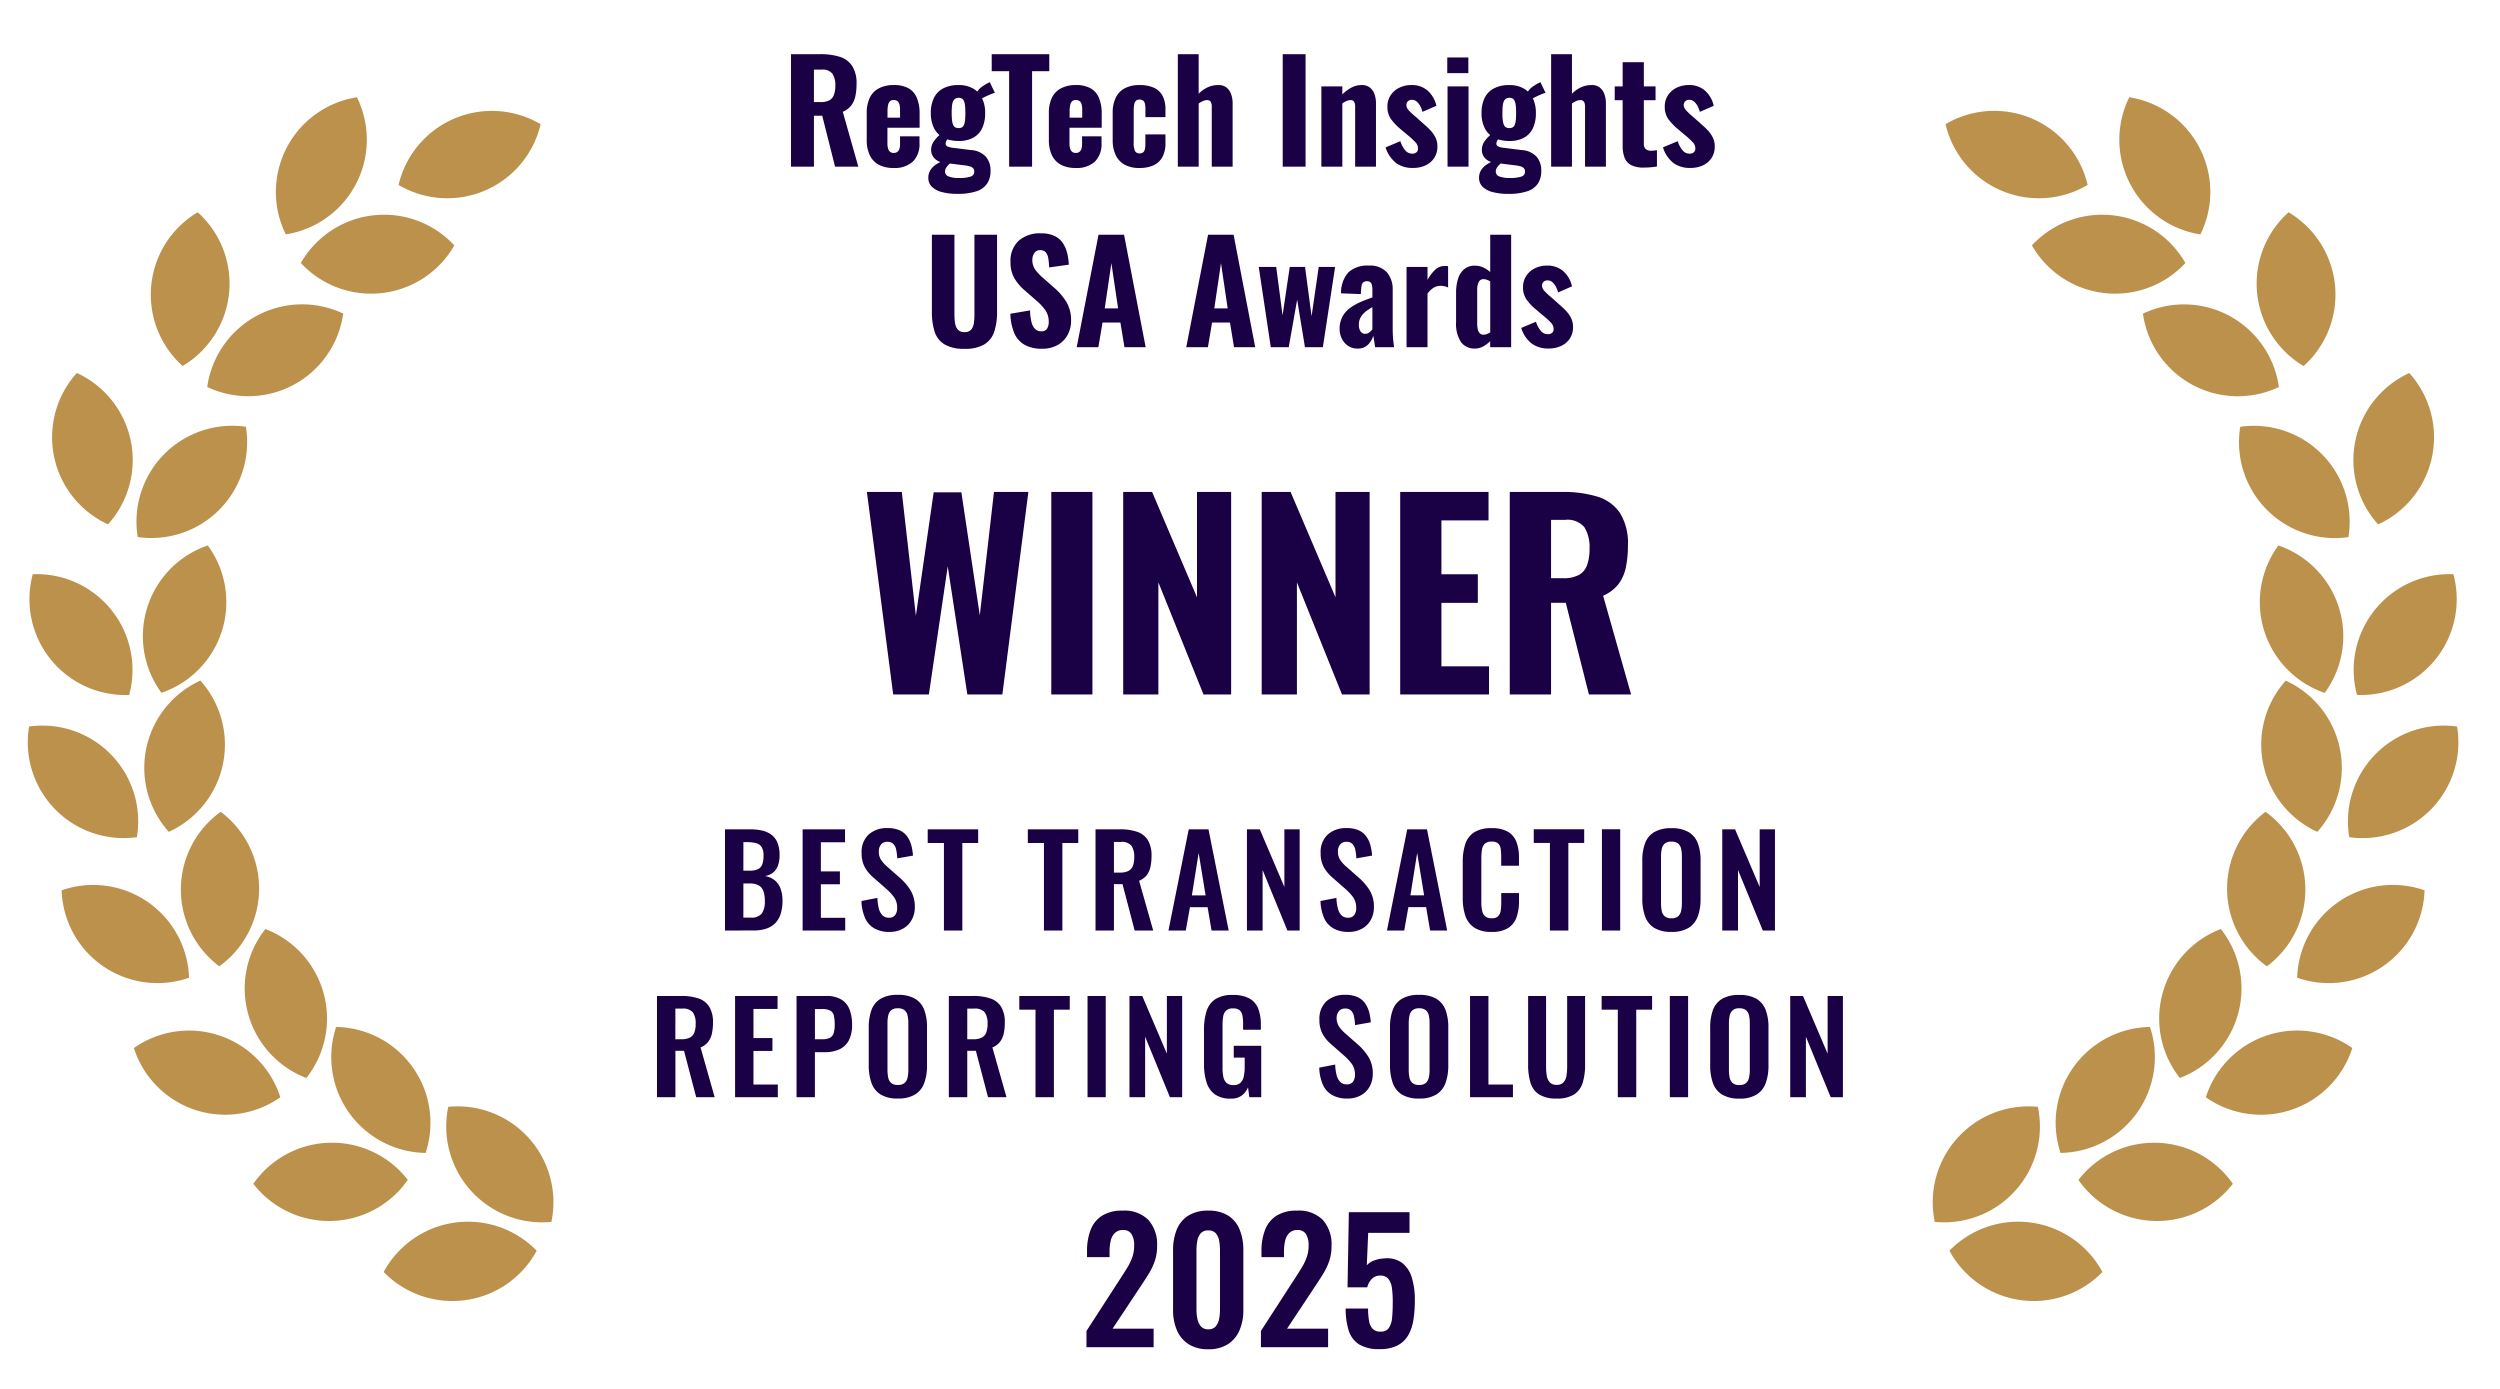 <svg xmlns="http://www.w3.org/2000/svg" viewBox="0 0 180 100">
  <path fill="#bb914b" d="M32.276 79.691a6.9 6.9 0 0 1 7.423 8.285 6.9 6.9 0 0 1-7.423-8.285m-4.652 11.892a6.9 6.9 0 0 1 11.018-1.531 6.9 6.9 0 0 1-11.018 1.531m-3.423-17.64a6.9 6.9 0 0 1 6.442 9.068 6.9 6.9 0 0 1-6.442-9.069m-5.962 11.293a6.9 6.9 0 0 1 11.121-.283 6.9 6.9 0 0 1-11.121.283m.867-18.346a6.9 6.9 0 0 1 2.951 10.726 6.9 6.9 0 0 1-2.95-10.726M9.64 75.458a6.9 6.9 0 0 1 10.544 3.545A6.9 6.9 0 0 1 9.64 75.458m6.249-17.009a6.9 6.9 0 0 1-.1 11.124 6.9 6.9 0 0 1 .1-11.124M4.438 64.103a6.9 6.9 0 0 1 9.172 6.294 6.9 6.9 0 0 1-9.172-6.294m9.989-15.1a6.9 6.9 0 0 1-2.272 10.89 6.9 6.9 0 0 1 2.272-10.89m.533-9.732a6.9 6.9 0 0 1-3.337 10.612 6.9 6.9 0 0 1 3.337-10.612m2.744-8.547a6.9 6.9 0 0 1-7.787 7.944 6.9 6.9 0 0 1 7.787-7.944M2.094 52.309a6.9 6.9 0 0 1 7.763 7.967 6.9 6.9 0 0 1-7.763-7.966m.266-10.967a6.9 6.9 0 0 1 6.941 8.694 6.9 6.9 0 0 1-6.942-8.694m3.177-14.486a6.9 6.9 0 0 1 2.24 10.896 6.9 6.9 0 0 1-2.243-10.9m19.178-4.275a6.9 6.9 0 0 1-9.789 5.284 6.9 6.9 0 0 1 9.789-5.284m-10.48-7.3a6.9 6.9 0 0 1-1.082 11.073 6.9 6.9 0 0 1 1.084-11.067m18.478 2.385a6.9 6.9 0 0 1-11.05 1.267 6.9 6.9 0 0 1 11.05-1.268m6.213-8.725a6.9 6.9 0 0 1-10.227 4.373 6.9 6.9 0 0 1 10.227-4.373m-13.226-1.94a6.9 6.9 0 0 1-5.122 9.872 6.9 6.9 0 0 1 5.122-9.872m121.029 72.688a6.9 6.9 0 0 0-7.422 8.286 6.9 6.9 0 0 0 7.422-8.286m4.649 11.892a6.9 6.9 0 0 0-11.018-1.531 6.9 6.9 0 0 0 11.018 1.531m3.424-17.64a6.9 6.9 0 0 0-6.443 9.068 6.9 6.9 0 0 0 6.443-9.069m5.966 11.291a6.9 6.9 0 0 0-11.12-.279 6.9 6.9 0 0 0 11.12.28m-.866-18.345a6.9 6.9 0 0 0-2.951 10.726 6.9 6.9 0 0 0 2.951-10.726m9.466 8.569a6.9 6.9 0 0 0-10.546 3.545 6.9 6.9 0 0 0 10.546-3.543m-6.248-17.009a6.9 6.9 0 0 0 .1 11.124 6.9 6.9 0 0 0-.1-11.124m11.45 5.651a6.9 6.9 0 0 0-9.174 6.294 6.9 6.9 0 0 0 9.174-6.293m-9.992-15.1a6.9 6.9 0 0 0 2.271 10.89 6.9 6.9 0 0 0-2.271-10.885m-.532-9.733a6.9 6.9 0 0 0 3.336 10.612 6.9 6.9 0 0 0-3.336-10.612m-2.745-8.547a6.9 6.9 0 0 0 7.786 7.945 6.9 6.9 0 0 0-7.786-7.945M176.91 52.31a6.9 6.9 0 0 0-7.765 7.967 6.9 6.9 0 0 0 7.765-7.967m-.265-10.967a6.9 6.9 0 0 0-6.941 8.694 6.9 6.9 0 0 0 6.941-8.693m-3.177-14.487a6.9 6.9 0 0 0-2.242 10.9 6.9 6.9 0 0 0 2.242-10.9m-19.177-4.276a6.9 6.9 0 0 0 9.788 5.285 6.9 6.9 0 0 0-9.788-5.285m10.485-7.298a6.9 6.9 0 0 0 1.082 11.073 6.9 6.9 0 0 0-1.082-11.072m-18.478 2.385a6.9 6.9 0 0 0 11.05 1.267 6.9 6.9 0 0 0-11.05-1.267m-6.217-8.726a6.9 6.9 0 0 0 10.228 4.373 6.9 6.9 0 0 0-10.233-4.373m13.231-1.94a6.9 6.9 0 0 0 5.121 9.875 6.9 6.9 0 0 0-5.121-9.875" />
  <path fill="#1a0044" d="M85.581 96.783a2.23 2.23 0 0 1-.841-1 3.6 3.6 0 0 1-.279-1.463v-4.3a3.9 3.9 0 0 1 .267-1.494 2.13 2.13 0 0 1 .829-1 2.63 2.63 0 0 1 1.439-.36 2.6 2.6 0 0 1 1.434.36 2.14 2.14 0 0 1 .823 1 3.9 3.9 0 0 1 .268 1.494v4.3a3.6 3.6 0 0 1-.28 1.466 2.2 2.2 0 0 1-.839 1 2.55 2.55 0 0 1-1.406.36 2.57 2.57 0 0 1-1.415-.363Zm.852-7.966a1.17 1.17 0 0 0-.234.558 4 4 0 0 0-.053.665v4.26a3.4 3.4 0 0 0 .062.635 1.2 1.2 0 0 0 .247.551.66.66 0 0 0 .541.224.66.66 0 0 0 .548-.224 1.2 1.2 0 0 0 .237-.551 3.6 3.6 0 0 0 .059-.635v-4.26a4 4 0 0 0-.053-.665 1.2 1.2 0 0 0-.231-.558.67.67 0 0 0-.56-.224.68.68 0 0 0-.563.224Zm11.4 7.965a1.85 1.85 0 0 1-.738-1.019 5.2 5.2 0 0 1-.206-1.549h1.614a5 5 0 0 0 .066.874 1.1 1.1 0 0 0 .263.588.75.75 0 0 0 .584.2.67.67 0 0 0 .595-.278 1.66 1.66 0 0 0 .223-.757q.045-.485.044-1.133a7 7 0 0 0-.062-.982 1.3 1.3 0 0 0-.257-.65.73.73 0 0 0-.6-.233.8.8 0 0 0-.579.23 1.37 1.37 0 0 0-.34.617h-1.417l.094-5.413h4.368v1.489H98.51l-.1 2.335a1.3 1.3 0 0 1 .523-.344 2.4 2.4 0 0 1 .764-.153 1.84 1.84 0 0 1 1.248.319 2.06 2.06 0 0 1 .7 1.048 5.3 5.3 0 0 1 .223 1.631 9 9 0 0 1-.1 1.41 3.2 3.2 0 0 1-.375 1.122 1.9 1.9 0 0 1-.772.738 2.75 2.75 0 0 1-1.287.264 2.7 2.7 0 0 1-1.502-.354ZM90.787 97v-1.172l2.4-3.71q.27-.413.5-.785a4.3 4.3 0 0 0 .383-.77 2.5 2.5 0 0 0 .15-.877 1.5 1.5 0 0 0-.192-.833.67.67 0 0 0-.6-.291.82.82 0 0 0-.6.214 1.14 1.14 0 0 0-.3.567 3.5 3.5 0 0 0-.081.771v.4h-1.622v-.428a4.2 4.2 0 0 1 .256-1.525 2.1 2.1 0 0 1 .818-1.025 2.66 2.66 0 0 1 1.482-.369 2.42 2.42 0 0 1 1.866.671 2.64 2.64 0 0 1 .623 1.868 3.3 3.3 0 0 1-.167 1.094 4.7 4.7 0 0 1-.443.929q-.274.441-.593.917l-2 3.018h2.956V97Zm-12.56 0v-1.172l2.4-3.71q.27-.413.5-.785a4.3 4.3 0 0 0 .383-.77 2.5 2.5 0 0 0 .15-.877 1.5 1.5 0 0 0-.191-.833.67.67 0 0 0-.6-.291.82.82 0 0 0-.6.214 1.14 1.14 0 0 0-.3.567 3.5 3.5 0 0 0-.081.771v.4h-1.622v-.428a4.2 4.2 0 0 1 .256-1.525 2.1 2.1 0 0 1 .818-1.025 2.66 2.66 0 0 1 1.482-.369 2.43 2.43 0 0 1 1.867.671 2.65 2.65 0 0 1 .622 1.868 3.3 3.3 0 0 1-.168 1.092 4.7 4.7 0 0 1-.443.929q-.274.441-.593.917l-2 3.018h2.954V97Zm9.253-18.2a1.67 1.67 0 0 1-.607-.869 4.3 4.3 0 0 1-.185-1.329v-2.444a4.4 4.4 0 0 1 .183-1.352 1.6 1.6 0 0 1 .638-.868 2.23 2.23 0 0 1 1.253-.3 2.4 2.4 0 0 1 1.191.25 1.43 1.43 0 0 1 .635.725 3.1 3.1 0 0 1 .193 1.153v.373h-1.278v-.416a3.3 3.3 0 0 0-.047-.6.66.66 0 0 0-.2-.383.72.72 0 0 0-.482-.134.67.67 0 0 0-.511.172.8.8 0 0 0-.2.451 4 4 0 0 0-.04.613v3.048a3 3 0 0 0 .062.657.78.78 0 0 0 .235.429.72.72 0 0 0 .489.15.7.7 0 0 0 .5-.161.86.86 0 0 0 .241-.452 3 3 0 0 0 .067-.68v-.686h-.787V75.3h1.979V79h-.857l-.094-.715a1.4 1.4 0 0 1-.437.584 1.25 1.25 0 0 1-.8.231 1.93 1.93 0 0 1-1.142-.3Zm36.512.012a1.6 1.6 0 0 1-.658-.826 3.7 3.7 0 0 1-.2-1.272v-2.735a3.6 3.6 0 0 1 .2-1.263 1.57 1.57 0 0 1 .658-.8 2.36 2.36 0 0 1 1.238-.279 2.36 2.36 0 0 1 1.242.281 1.58 1.58 0 0 1 .658.8 3.5 3.5 0 0 1 .2 1.261v2.74a3.6 3.6 0 0 1-.2 1.265 1.6 1.6 0 0 1-.658.825 2.3 2.3 0 0 1-1.242.291 2.3 2.3 0 0 1-1.239-.293Zm.76-6.069a.7.7 0 0 0-.216.382 2.6 2.6 0 0 0-.053.549v3.358a2.7 2.7 0 0 0 .051.551.7.7 0 0 0 .212.393.7.7 0 0 0 .486.146.7.7 0 0 0 .487-.146.7.7 0 0 0 .213-.393 2.6 2.6 0 0 0 .054-.551V73.67a2.5 2.5 0 0 0-.054-.549.7.7 0 0 0-.213-.382.72.72 0 0 0-.487-.141.7.7 0 0 0-.481.14ZM110.817 78.8a1.5 1.5 0 0 1-.62-.842 4.4 4.4 0 0 1-.172-1.313V71.71h1.292v5.082a4 4 0 0 0 .049.646.93.93 0 0 0 .214.487.64.64 0 0 0 .5.184.63.63 0 0 0 .5-.184.94.94 0 0 0 .208-.487 4 4 0 0 0 .047-.646V71.71h1.292v4.936a4.4 4.4 0 0 1-.174 1.313 1.53 1.53 0 0 1-.618.842 2.27 2.27 0 0 1-1.259.294 2.3 2.3 0 0 1-1.259-.295Zm-9.879.006a1.6 1.6 0 0 1-.657-.826 3.7 3.7 0 0 1-.2-1.272v-2.735a3.5 3.5 0 0 1 .2-1.263 1.56 1.56 0 0 1 .658-.8 2.36 2.36 0 0 1 1.237-.279 2.36 2.36 0 0 1 1.242.281 1.6 1.6 0 0 1 .658.8 3.5 3.5 0 0 1 .2 1.261v2.74a3.6 3.6 0 0 1-.2 1.265 1.62 1.62 0 0 1-.658.825 2.3 2.3 0 0 1-1.242.291 2.3 2.3 0 0 1-1.238-.287Zm.76-6.069a.68.68 0 0 0-.216.382 2.5 2.5 0 0 0-.054.549v3.358a2.7 2.7 0 0 0 .051.551.7.7 0 0 0 .211.393.7.7 0 0 0 .487.146.7.7 0 0 0 .486-.146.72.72 0 0 0 .214-.393 2.6 2.6 0 0 0 .053-.551V73.67a2.5 2.5 0 0 0-.053-.549.7.7 0 0 0-.214-.382.72.72 0 0 0-.486-.141.7.7 0 0 0-.474.14Zm-5.79 6.1a1.6 1.6 0 0 1-.665-.749 3.3 3.3 0 0 1-.257-1.217l1.147-.224a3.5 3.5 0 0 0 .1.752 1.1 1.1 0 0 0 .262.5.63.63 0 0 0 .465.175.52.52 0 0 0 .46-.194.84.84 0 0 0 .137-.493 1.3 1.3 0 0 0-.22-.778 3.7 3.7 0 0 0-.576-.617l-.917-.806a2.7 2.7 0 0 1-.617-.744 2.07 2.07 0 0 1-.229-1.015 1.73 1.73 0 0 1 .5-1.333 1.96 1.96 0 0 1 1.377-.466 2.05 2.05 0 0 1 .853.157 1.35 1.35 0 0 1 .545.435 2 2 0 0 1 .3.634 3.7 3.7 0 0 1 .124.753l-1.133.2a4 4 0 0 0-.073-.61.85.85 0 0 0-.205-.426.58.58 0 0 0-.438-.157.55.55 0 0 0-.455.2.76.76 0 0 0-.156.485 1.1 1.1 0 0 0 .166.601 2.5 2.5 0 0 0 .438.49l.908.8a4 4 0 0 1 .769.889 2.25 2.25 0 0 1 .322 1.228 1.86 1.86 0 0 1-.229.931 1.6 1.6 0 0 1-.64.631 1.96 1.96 0 0 1-.96.226 2.14 2.14 0 0 1-1.102-.257Zm-32.5-.032a1.6 1.6 0 0 1-.658-.826 3.7 3.7 0 0 1-.2-1.272v-2.735a3.6 3.6 0 0 1 .2-1.263 1.57 1.57 0 0 1 .658-.8 2.36 2.36 0 0 1 1.237-.279 2.36 2.36 0 0 1 1.242.281 1.58 1.58 0 0 1 .658.8 3.5 3.5 0 0 1 .2 1.261v2.74a3.6 3.6 0 0 1-.2 1.265 1.6 1.6 0 0 1-.658.825 2.3 2.3 0 0 1-1.242.291 2.3 2.3 0 0 1-1.235-.286Zm.76-6.069a.7.7 0 0 0-.216.382 2.5 2.5 0 0 0-.053.549v3.358a3 3 0 0 0 .05.551.7.7 0 0 0 .211.393.7.7 0 0 0 .487.146.7.7 0 0 0 .487-.146.7.7 0 0 0 .213-.393 2.6 2.6 0 0 0 .054-.551V73.67a2.5 2.5 0 0 0-.054-.549.7.7 0 0 0-.213-.382.72.72 0 0 0-.487-.141.7.7 0 0 0-.478.14ZM131.811 79l-1.786-4.359V79h-1.129v-7.29h.92l1.773 4.155V71.71h1.1V79Zm-11.583 0v-7.29h1.315V79Zm-3.746 0v-6.306h-1.164v-.984h3.633v.984h-1.141V79Zm-10.639 0v-7.29h1.324v6.376h1.765V79Zm-21.607 0-1.786-4.359V79h-1.128v-7.29h.921l1.772 4.155V71.71h1.1V79Zm-5.933 0v-7.29h1.31V79Zm-3.746 0v-6.306H73.39v-.984h3.632v.984h-1.141V79Zm-3.419 0-.875-3.341h-.62V79h-1.327v-7.29h1.745a3.8 3.8 0 0 1 1.242.177 1.45 1.45 0 0 1 .777.6 2.15 2.15 0 0 1 .266 1.153 3.5 3.5 0 0 1-.08.786 1.5 1.5 0 0 1-.277.6 1.3 1.3 0 0 1-.538.389L72.468 79Zm-1.495-4.172h.419a1.4 1.4 0 0 0 .614-.115.67.67 0 0 0 .329-.36 1.7 1.7 0 0 0 .1-.638 1.4 1.4 0 0 0-.2-.823.91.91 0 0 0-.774-.272h-.487ZM57.351 79v-7.29h2.139a2.06 2.06 0 0 1 1.065.244 1.44 1.44 0 0 1 .6.7 2.9 2.9 0 0 1 .194 1.119 2.36 2.36 0 0 1-.242 1.15 1.45 1.45 0 0 1-.68.634 2.5 2.5 0 0 1-1.032.2h-.722V79Zm1.324-4.172h.5a1.3 1.3 0 0 0 .568-.1.56.56 0 0 0 .279-.336 2 2 0 0 0 .077-.62 3 3 0 0 0-.058-.641.55.55 0 0 0-.255-.362 1.23 1.23 0 0 0-.612-.117h-.5ZM52.926 79v-7.29h3.058v.933h-1.735v2.1h1.365v.924h-1.365v2.417h1.754v.914Zm-2.8 0-.876-3.341h-.62V79h-1.327v-7.29h1.745a3.8 3.8 0 0 1 1.244.177 1.45 1.45 0 0 1 .776.6 2.14 2.14 0 0 1 .266 1.153 3.5 3.5 0 0 1-.08.786 1.5 1.5 0 0 1-.276.6 1.3 1.3 0 0 1-.538.389L51.456 79Zm-1.5-4.172h.419a1.4 1.4 0 0 0 .614-.115.68.68 0 0 0 .329-.36 1.7 1.7 0 0 0 .1-.638 1.37 1.37 0 0 0-.2-.823.91.91 0 0 0-.773-.272h-.488Zm70.477-8.021a1.6 1.6 0 0 1-.657-.826 3.7 3.7 0 0 1-.2-1.272v-2.735a3.5 3.5 0 0 1 .2-1.263 1.56 1.56 0 0 1 .658-.8 2.36 2.36 0 0 1 1.238-.28 2.36 2.36 0 0 1 1.242.282 1.58 1.58 0 0 1 .658.8 3.5 3.5 0 0 1 .2 1.261v2.74a3.6 3.6 0 0 1-.2 1.265 1.63 1.63 0 0 1-.658.825 2.3 2.3 0 0 1-1.242.291 2.3 2.3 0 0 1-1.239-.288Zm.76-6.069a.68.68 0 0 0-.216.382 2.5 2.5 0 0 0-.054.548v3.358a2.7 2.7 0 0 0 .051.551.7.7 0 0 0 .212.394.7.7 0 0 0 .487.145.7.7 0 0 0 .486-.145.72.72 0 0 0 .214-.394 2.6 2.6 0 0 0 .053-.551v-3.358a2.5 2.5 0 0 0-.053-.548.7.7 0 0 0-.214-.382.72.72 0 0 0-.486-.141.7.7 0 0 0-.484.142Zm-13.725 6.043a1.64 1.64 0 0 1-.638-.859 4 4 0 0 1-.183-1.255v-2.6a4.1 4.1 0 0 1 .183-1.293 1.58 1.58 0 0 1 .638-.846 2.27 2.27 0 0 1 1.257-.3 2.27 2.27 0 0 1 1.177.259 1.44 1.44 0 0 1 .611.732 3.1 3.1 0 0 1 .183 1.112v.6h-1.279v-.625a5 5 0 0 0-.031-.56.7.7 0 0 0-.175-.4.64.64 0 0 0-.481-.149.68.68 0 0 0-.5.158.76.76 0 0 0-.2.427 4 4 0 0 0-.044.6v3.168a2.7 2.7 0 0 0 .064.65.68.68 0 0 0 .228.387.7.7 0 0 0 .454.128.61.61 0 0 0 .473-.157.76.76 0 0 0 .179-.42 4.4 4.4 0 0 0 .036-.584V64.3h1.279v.587a3.5 3.5 0 0 1-.174 1.142 1.5 1.5 0 0 1-.6.783 2.15 2.15 0 0 1-1.2.284 2.2 2.2 0 0 1-1.261-.314Zm-10.14.057a1.6 1.6 0 0 1-.665-.75 3.3 3.3 0 0 1-.257-1.216l1.147-.224a3.5 3.5 0 0 0 .1.751 1.1 1.1 0 0 0 .262.5.63.63 0 0 0 .465.176.52.52 0 0 0 .46-.2.83.83 0 0 0 .137-.492 1.3 1.3 0 0 0-.22-.779 3.8 3.8 0 0 0-.577-.617l-.917-.805a2.8 2.8 0 0 1-.617-.744 2.07 2.07 0 0 1-.229-1.015 1.72 1.72 0 0 1 .506-1.333 1.95 1.95 0 0 1 1.376-.467 2.05 2.05 0 0 1 .853.157 1.35 1.35 0 0 1 .544.436 1.9 1.9 0 0 1 .3.634 3.7 3.7 0 0 1 .124.753l-1.133.2a4 4 0 0 0-.073-.611.85.85 0 0 0-.205-.425.58.58 0 0 0-.438-.157.55.55 0 0 0-.454.2.75.75 0 0 0-.157.484 1.1 1.1 0 0 0 .155.607 2.5 2.5 0 0 0 .439.49l.907.8a4 4 0 0 1 .769.89 2.24 2.24 0 0 1 .322 1.228 1.86 1.86 0 0 1-.229.932 1.6 1.6 0 0 1-.64.631 1.96 1.96 0 0 1-.96.226 2.15 2.15 0 0 1-1.099-.259Zm-33.052 0a1.6 1.6 0 0 1-.665-.75 3.3 3.3 0 0 1-.256-1.216l1.147-.224a3.5 3.5 0 0 0 .1.751 1.1 1.1 0 0 0 .262.5.63.63 0 0 0 .465.176.52.52 0 0 0 .46-.2.84.84 0 0 0 .137-.492 1.3 1.3 0 0 0-.22-.779 3.7 3.7 0 0 0-.576-.617l-.917-.805a2.7 2.7 0 0 1-.617-.744 2.07 2.07 0 0 1-.229-1.015 1.72 1.72 0 0 1 .5-1.333 1.95 1.95 0 0 1 1.377-.467 2.05 2.05 0 0 1 .853.157 1.35 1.35 0 0 1 .544.436 2 2 0 0 1 .3.634 3.7 3.7 0 0 1 .124.753l-1.133.2a4 4 0 0 0-.073-.611.85.85 0 0 0-.205-.425.58.58 0 0 0-.438-.157.55.55 0 0 0-.455.2.76.76 0 0 0-.156.484 1.1 1.1 0 0 0 .155.607 2.5 2.5 0 0 0 .438.49l.908.8a4 4 0 0 1 .769.89 2.25 2.25 0 0 1 .322 1.228 1.86 1.86 0 0 1-.23.932 1.6 1.6 0 0 1-.64.631 1.96 1.96 0 0 1-.96.226 2.15 2.15 0 0 1-1.095-.259Zm63.977.161-1.786-4.359V67h-1.134v-7.29h.921l1.773 4.154V59.71h1.1V67Zm-11.584 0v-7.29h1.315v7.29Zm-3.746 0v-6.306h-1.163v-.984h3.632v.984h-1.141V67Zm-8.625 0-.286-1.683h-1.279l-.3 1.684h-1.242l1.46-7.29h1.422l1.454 7.29Zm-1.418-2.533h.987l-.5-3.057ZM92.694 67l-1.786-4.359V67H89.78v-7.29h.923l1.772 4.154V59.71h1.1V67Zm-5.461 0-.286-1.683h-1.271l-.3 1.683h-1.247l1.46-7.29h1.422L88.466 67Zm-1.418-2.533h.988l-.5-3.057ZM81.697 67l-.875-3.341h-.619V67h-1.325v-7.29h1.746a3.8 3.8 0 0 1 1.243.177 1.45 1.45 0 0 1 .777.6 2.15 2.15 0 0 1 .266 1.153 3.5 3.5 0 0 1-.081.786 1.5 1.5 0 0 1-.276.6 1.3 1.3 0 0 1-.538.388L83.031 67Zm-1.494-4.173h.419a1.4 1.4 0 0 0 .614-.114.68.68 0 0 0 .329-.36 1.7 1.7 0 0 0 .1-.639 1.4 1.4 0 0 0-.2-.823.92.92 0 0 0-.774-.272h-.488ZM75.163 67v-6.306h-1.16v-.984h3.632v.984h-1.144V67Zm-7.2 0v-6.306h-1.168v-.984h3.633v.984h-1.14V67Zm-10.174 0v-7.29h3.054v.932h-1.74v2.1h1.37v.924h-1.37v2.418h1.753v.914Zm-5.59 0v-7.29h1.79a4 4 0 0 1 .874.089 1.8 1.8 0 0 1 .677.3 1.35 1.35 0 0 1 .437.574 2.3 2.3 0 0 1 .152.9 2.1 2.1 0 0 1-.122.76 1.14 1.14 0 0 1-.356.5 1.25 1.25 0 0 1-.58.243 1.5 1.5 0 0 1 .711.305 1.4 1.4 0 0 1 .418.6 2.5 2.5 0 0 1 .139.894 3 3 0 0 1-.129.917 1.7 1.7 0 0 1-.383.664 1.6 1.6 0 0 1-.639.4 2.7 2.7 0 0 1-.892.137Zm1.324-.933h.508a.96.96 0 0 0 .82-.294 1.54 1.54 0 0 0 .216-.907 2 2 0 0 0-.105-.711.77.77 0 0 0-.34-.41 1.3 1.3 0 0 0-.635-.134h-.463Zm0-3.38h.454a1.3 1.3 0 0 0 .615-.117.62.62 0 0 0 .3-.359 1.9 1.9 0 0 0 .082-.609 1.17 1.17 0 0 0-.127-.6.66.66 0 0 0-.389-.288 2.4 2.4 0 0 0-.672-.079h-.261ZM114.403 50l-1.667-6.6h-1.06V50h-2.973V35.42h3.785a8.3 8.3 0 0 1 2.525.338 3 3 0 0 1 1.625 1.178 4.12 4.12 0 0 1 .572 2.341 7.5 7.5 0 0 1-.152 1.589 3 3 0 0 1-.54 1.205 2.8 2.8 0 0 1-1.094.821l2.014 7.109Zm-2.727-8.369h.873a2.3 2.3 0 0 0 1.135-.237 1.3 1.3 0 0 0 .587-.71 3.4 3.4 0 0 0 .175-1.182 2.7 2.7 0 0 0-.369-1.54 1.58 1.58 0 0 0-1.387-.532h-1.013ZM100.814 50V35.42h6.36v2.05h-3.391v3.875h2.62v2.063h-2.62v4.568h3.427V50Zm-4.191 0-3.245-8.069V50h-2.536V35.42h2.08l3.234 7.587V35.42h2.457V50Zm-9.972 0-3.248-8.07V50h-2.532V35.42h2.08l3.233 7.587V35.42h2.458V50Zm-10.958 0V35.42h2.962V50Zm-6.045 0-1.411-9.227L66.878 50H64.31l-1.894-14.58h2.513l1.014 8.918 1.282-8.892h1.993l1.328 8.86 1.02-8.887h2.477L72.171 50Zm4.144-25.162a1.77 1.77 0 0 1-.756-.834 3.8 3.8 0 0 1-.288-1.415l1.418-.239a3.7 3.7 0 0 0 .1.838 1.05 1.05 0 0 0 .262.5.61.61 0 0 0 .438.165.45.45 0 0 0 .428-.2.9.9 0 0 0 .115-.465 1.45 1.45 0 0 0-.242-.853 4 4 0 0 0-.645-.691l-.841-.735a3.5 3.5 0 0 1-.736-.859 2.26 2.26 0 0 1-.288-1.183 1.96 1.96 0 0 1 .589-1.534 2.3 2.3 0 0 1 1.6-.533 2.2 2.2 0 0 1 1 .2 1.5 1.5 0 0 1 .6.535 2.3 2.3 0 0 1 .3.73 4.5 4.5 0 0 1 .109.791l-1.417.2a5 5 0 0 0-.061-.648.9.9 0 0 0-.181-.438.5.5 0 0 0-.4-.158.48.48 0 0 0-.427.213.84.84 0 0 0-.14.472 1.2 1.2 0 0 0 .2.708 3.5 3.5 0 0 0 .531.572l.819.72a4.5 4.5 0 0 1 .877 1.006 2.53 2.53 0 0 1 .362 1.39 2.1 2.1 0 0 1-.258 1.035 1.85 1.85 0 0 1-.724.72 2.2 2.2 0 0 1-1.1.262 2.56 2.56 0 0 1-1.245-.272Zm-5.781-.039a1.65 1.65 0 0 1-.715-.91 4.6 4.6 0 0 1-.2-1.446V16.9h1.623v5.766a3.7 3.7 0 0 0 .047.6.9.9 0 0 0 .2.468.6.6 0 0 0 .476.179.6.6 0 0 0 .482-.179.9.9 0 0 0 .193-.468 4 4 0 0 0 .042-.6V16.9h1.629v5.543a4.5 4.5 0 0 1-.205 1.446 1.68 1.68 0 0 1-.714.91 2.7 2.7 0 0 1-1.428.315 2.74 2.74 0 0 1-1.431-.314Zm42.269-.066a2.28 2.28 0 0 1-.753-1.124l1.063-.443a1.9 1.9 0 0 0 .353.66.64.64 0 0 0 .493.236.45.45 0 0 0 .318-.1.35.35 0 0 0 .107-.268.65.65 0 0 0-.161-.427 5 5 0 0 0-.569-.527l-.541-.456a4 4 0 0 1-.679-.718 1.5 1.5 0 0 1-.252-.889 1.45 1.45 0 0 1 .232-.818 1.55 1.55 0 0 1 .626-.543 1.9 1.9 0 0 1 .86-.193 1.73 1.73 0 0 1 1.179.4 2.07 2.07 0 0 1 .628 1.094l-1 .436a2 2 0 0 0-.159-.41 1.1 1.1 0 0 0-.254-.327.52.52 0 0 0-.35-.129.4.4 0 0 0-.29.108.38.38 0 0 0-.107.277.6.6 0 0 0 .183.385 5 5 0 0 0 .516.478l.54.483q.242.206.47.442a2.2 2.2 0 0 1 .376.524 1.4 1.4 0 0 1 .148.658 1.47 1.47 0 0 1-.239.847 1.5 1.5 0 0 1-.635.527 2.1 2.1 0 0 1-.86.177 2.02 2.02 0 0 1-1.243-.36Zm-5.089-.105a2.4 2.4 0 0 1-.353-1.434v-2.119a3.3 3.3 0 0 1 .142-1 1.47 1.47 0 0 1 .442-.693 1.16 1.16 0 0 1 .773-.253 1.4 1.4 0 0 1 .593.126 2 2 0 0 1 .508.332V16.9h1.507V25h-1.511v-.433a2.2 2.2 0 0 1-.529.388 1.2 1.2 0 0 1-.566.141 1.19 1.19 0 0 1-1.007-.468Zm1.273-4.308a1.2 1.2 0 0 0-.106.532v2.441a2 2 0 0 0 .04.41.6.6 0 0 0 .142.289.36.36 0 0 0 .278.107.7.7 0 0 0 .221-.043 1.4 1.4 0 0 0 .257-.122v-3.679a2 2 0 0 0-.231-.108.7.7 0 0 0-.244-.048.37.37 0 0 0-.358.221Zm-9.42 4.569a1.3 1.3 0 0 1-.441-.527 1.5 1.5 0 0 1-.15-.661 1.83 1.83 0 0 1 .208-.91 1.9 1.9 0 0 1 .55-.622 3.8 3.8 0 0 1 .761-.428q.418-.178.84-.327v-.545a1.5 1.5 0 0 0-.032-.332.4.4 0 0 0-.113-.215.35.35 0 0 0-.246-.076.4.4 0 0 0-.245.069.36.36 0 0 0-.124.19 1.2 1.2 0 0 0-.044.278l-.031.392-1.422-.055a2.2 2.2 0 0 1 .53-1.51 2 2 0 0 1 1.47-.486 1.63 1.63 0 0 1 1.3.482 1.88 1.88 0 0 1 .419 1.277v2.687q0 .341.015.607c.015.266.023.334.04.469l.045.354h-1.366l-.071-.48a6 6 0 0 0-.061-.346 1.5 1.5 0 0 1-.377.639 1 1 0 0 1-.746.284 1.2 1.2 0 0 1-.71-.208Zm1.376-2.525a1.7 1.7 0 0 0-.311.279 1.2 1.2 0 0 0-.2.33 1.1 1.1 0 0 0-.071.406.83.83 0 0 0 .121.479.39.39 0 0 0 .341.176.45.45 0 0 0 .21-.05.7.7 0 0 0 .175-.131 1 1 0 0 0 .127-.149v-1.593q-.209.124-.393.252ZM101.272 25v-5.78h1.51v.931a2.9 2.9 0 0 1 .577-.753 1 1 0 0 1 .672-.247h.126a.4.4 0 0 1 .106.022v1.526a1.6 1.6 0 0 0-.251-.085 1.2 1.2 0 0 0-.292-.034.95.95 0 0 0-.506.142 1.6 1.6 0 0 0-.433.418v3.857Zm-7.315 0-.562-3.426L92.788 25h-1.291l-.867-5.78h1.257l.458 3.488.518-3.488h1.1l.471 3.548.514-3.548h1.179L95.246 25Zm-5.107 0-.291-1.78h-1.29l-.3 1.78H85.41l1.571-8.1h1.837l1.557 8.1Zm-1.421-2.794h.964l-.482-3.264ZM80.961 25l-.292-1.78h-1.287l-.3 1.78h-1.559l1.57-8.1h1.838l1.557 8.1Zm-1.421-2.794h.963l-.483-3.264Zm27.946-8.373a1.6 1.6 0 0 1-.734-.383.87.87 0 0 1-.26-.645 1.03 1.03 0 0 1 .136-.533 1.3 1.3 0 0 1 .375-.4 2.4 2.4 0 0 1 .36-.208 1 1 0 0 1-.416-.25.85.85 0 0 1-.253-.621 1.06 1.06 0 0 1 .212-.641 3 3 0 0 1 .388-.429 1.55 1.55 0 0 1-.4-.509 2.4 2.4 0 0 1-.222-1.07 2.4 2.4 0 0 1 .229-1.105 1.53 1.53 0 0 1 .676-.682 2.35 2.35 0 0 1 1.09-.231 2.03 2.03 0 0 1 1.049.25 1.7 1.7 0 0 1 .295.221 1.3 1.3 0 0 1 .3-.325 3.3 3.3 0 0 1 .6-.354l.367.763a3 3 0 0 0-.312.113q-.2.084-.4.181-.12.058-.2.106a2.4 2.4 0 0 1 .218 1.069 2.5 2.5 0 0 1-.21 1.069 1.5 1.5 0 0 1-.633.688 2.1 2.1 0 0 1-1.071.243 2.6 2.6 0 0 1-.806-.116q-.026.035-.049.07a.44.44 0 0 0-.075.246.21.21 0 0 0 .12.188 1.2 1.2 0 0 0 .416.106l1.284.16a1.6 1.6 0 0 1 1.069.473 1.5 1.5 0 0 1 .342 1.023 1.64 1.64 0 0 1-.24.913 1.47 1.47 0 0 1-.766.558 4.2 4.2 0 0 1-1.382.188 4.2 4.2 0 0 1-1.097-.127Zm.44-1.944a1 1 0 0 0-.165.213.5.5 0 0 0-.064.256.37.37 0 0 0 .245.343 2.1 2.1 0 0 0 .824.114 2.4 2.4 0 0 0 .767-.1.354.354 0 0 0 .266-.354.36.36 0 0 0-.069-.236.5.5 0 0 0-.232-.142 2.2 2.2 0 0 0-.451-.084l-1-.126q-.064.059-.121.115Zm.5-4.777a.4.4 0 0 0-.155.191 1.2 1.2 0 0 0-.076.338q-.02.21-.021.5c-.001.29.007.346.021.481a1.4 1.4 0 0 0 .071.337.4.4 0 0 0 .15.2.46.46 0 0 0 .257.064.46.46 0 0 0 .252-.061.4.4 0 0 0 .144-.19 1.4 1.4 0 0 0 .07-.336c.014-.139.021-.3.021-.492s-.006-.36-.02-.5a1.4 1.4 0 0 0-.07-.338.4.4 0 0 0-.145-.2.45.45 0 0 0-.25-.063.46.46 0 0 0-.252.068Zm-40.593 6.721a1.6 1.6 0 0 1-.733-.383.87.87 0 0 1-.261-.645 1.03 1.03 0 0 1 .137-.533 1.3 1.3 0 0 1 .375-.4 2.4 2.4 0 0 1 .36-.208 1 1 0 0 1-.416-.251.85.85 0 0 1-.253-.621 1.06 1.06 0 0 1 .212-.641 3 3 0 0 1 .388-.429 1.6 1.6 0 0 1-.4-.509 2.4 2.4 0 0 1-.221-1.07 2.4 2.4 0 0 1 .229-1.105 1.53 1.53 0 0 1 .676-.682 2.35 2.35 0 0 1 1.09-.231 2.03 2.03 0 0 1 1.048.25 1.6 1.6 0 0 1 .3.221 1.3 1.3 0 0 1 .3-.325 3.3 3.3 0 0 1 .6-.354l.367.763a3 3 0 0 0-.312.113q-.2.084-.406.181-.119.058-.2.106a2.4 2.4 0 0 1 .218 1.069 2.5 2.5 0 0 1-.21 1.069 1.5 1.5 0 0 1-.633.688 2.1 2.1 0 0 1-1.071.243 2.6 2.6 0 0 1-.806-.116q-.026.035-.049.07a.44.44 0 0 0-.075.246.21.21 0 0 0 .119.188 1.2 1.2 0 0 0 .417.106l1.284.16a1.6 1.6 0 0 1 1.069.473 1.5 1.5 0 0 1 .342 1.023 1.63 1.63 0 0 1-.241.913 1.47 1.47 0 0 1-.765.558 4.2 4.2 0 0 1-1.382.188 4.2 4.2 0 0 1-1.1-.126Zm.44-1.944a1 1 0 0 0-.165.213.5.5 0 0 0-.064.256.37.37 0 0 0 .245.343 2.1 2.1 0 0 0 .824.114 2.4 2.4 0 0 0 .767-.1.355.355 0 0 0 .266-.354.37.37 0 0 0-.069-.236.5.5 0 0 0-.232-.142 2.2 2.2 0 0 0-.451-.084l-1-.126q-.067.059-.123.115Zm.5-4.777a.4.4 0 0 0-.155.191 1.2 1.2 0 0 0-.076.338 5 5 0 0 0-.021.5 5 5 0 0 0 .021.481 1.4 1.4 0 0 0 .071.337.4.4 0 0 0 .15.2.46.46 0 0 0 .257.064.46.46 0 0 0 .252-.061.38.38 0 0 0 .143-.19 1.3 1.3 0 0 0 .07-.336 5 5 0 0 0 .022-.492q0-.29-.02-.5a1.4 1.4 0 0 0-.07-.338.4.4 0 0 0-.145-.2.45.45 0 0 0-.25-.063.46.46 0 0 0-.255.068Zm51.712 4.622a2.3 2.3 0 0 1-.753-1.124l1.063-.443a1.9 1.9 0 0 0 .353.66.64.64 0 0 0 .493.235.45.45 0 0 0 .318-.1.34.34 0 0 0 .106-.267.64.64 0 0 0-.161-.427 5 5 0 0 0-.568-.528l-.542-.456a4 4 0 0 1-.678-.717 1.5 1.5 0 0 1-.253-.889 1.44 1.44 0 0 1 .232-.818 1.55 1.55 0 0 1 .626-.544 1.94 1.94 0 0 1 .86-.193 1.72 1.72 0 0 1 1.178.4 2.06 2.06 0 0 1 .629 1.094l-1 .436a2 2 0 0 0-.16-.411 1.1 1.1 0 0 0-.253-.326.52.52 0 0 0-.351-.13.4.4 0 0 0-.289.108.38.38 0 0 0-.108.278.6.6 0 0 0 .184.385 5 5 0 0 0 .516.478l.54.483q.242.206.47.441a2.2 2.2 0 0 1 .376.524 1.4 1.4 0 0 1 .148.658 1.47 1.47 0 0 1-.239.848 1.5 1.5 0 0 1-.635.527 2.1 2.1 0 0 1-.86.176 2.03 2.03 0 0 1-1.247-.358Zm-19.969 0a2.3 2.3 0 0 1-.753-1.124l1.063-.443a1.9 1.9 0 0 0 .353.66.64.64 0 0 0 .493.235.45.45 0 0 0 .318-.1.34.34 0 0 0 .106-.267.64.64 0 0 0-.161-.427 5 5 0 0 0-.568-.528l-.542-.456a4 4 0 0 1-.678-.717 1.5 1.5 0 0 1-.253-.889 1.44 1.44 0 0 1 .232-.818 1.55 1.55 0 0 1 .626-.544 1.94 1.94 0 0 1 .86-.193 1.72 1.72 0 0 1 1.178.4 2.06 2.06 0 0 1 .629 1.094l-1 .436a2 2 0 0 0-.159-.411 1.1 1.1 0 0 0-.253-.326.52.52 0 0 0-.351-.13.4.4 0 0 0-.289.108.38.38 0 0 0-.108.278.6.6 0 0 0 .183.385 5 5 0 0 0 .517.478l.54.483q.242.206.47.441a2.2 2.2 0 0 1 .375.524 1.4 1.4 0 0 1 .148.658 1.46 1.46 0 0 1-.239.848 1.5 1.5 0 0 1-.635.527 2.1 2.1 0 0 1-.859.176 2.03 2.03 0 0 1-1.249-.358Zm-19.544.121a1.54 1.54 0 0 1-.644-.691 2.5 2.5 0 0 1-.215-1.076V8.137a2.5 2.5 0 0 1 .217-1.092 1.5 1.5 0 0 1 .644-.684 2.2 2.2 0 0 1 1.073-.236 2.5 2.5 0 0 1 1.038.193 1.32 1.32 0 0 1 .618.582 2.06 2.06 0 0 1 .209.982v.553H82.47v-.594a1.4 1.4 0 0 0-.046-.408.37.37 0 0 0-.14-.206.44.44 0 0 0-.24-.06.37.37 0 0 0-.242.076.45.45 0 0 0-.134.252 2.2 2.2 0 0 0-.041.483v2.277a1.3 1.3 0 0 0 .1.627.36.36 0 0 0 .323.164.4.4 0 0 0 .249-.07.4.4 0 0 0 .129-.217 1.5 1.5 0 0 0 .039-.374v-.706h1.446v.636a2.05 2.05 0 0 1-.214.98 1.37 1.37 0 0 1-.629.6 2.4 2.4 0 0 1-1.028.2 2.16 2.16 0 0 1-1.076-.241Zm-4.582.008a1.5 1.5 0 0 1-.652-.686 2.5 2.5 0 0 1-.22-1.092V8.136a2.46 2.46 0 0 1 .221-1.1 1.5 1.5 0 0 1 .659-.679 2.24 2.24 0 0 1 1.066-.233 2.1 2.1 0 0 1 1.066.238 1.4 1.4 0 0 1 .6.7 2.9 2.9 0 0 1 .193 1.122v1.013h-2.32v1.12a1.3 1.3 0 0 0 .053.4.43.43 0 0 0 .155.227.43.43 0 0 0 .245.069.44.44 0 0 0 .247-.068.42.42 0 0 0 .154-.208 1.1 1.1 0 0 0 .053-.368v-.554h1.4v.488a1.76 1.76 0 0 1-.481 1.335 1.92 1.92 0 0 1-1.378.456 2.24 2.24 0 0 1-1.067-.232Zm.818-4.584a.46.46 0 0 0-.146.247 2 2 0 0 0-.049.493v.452h.907V7.9a1.3 1.3 0 0 0-.052-.412.4.4 0 0 0-.153-.221.47.47 0 0 0-.261-.066.4.4 0 0 0-.251.078Zm-13.93 4.584a1.5 1.5 0 0 1-.653-.686 2.5 2.5 0 0 1-.22-1.092V8.136a2.5 2.5 0 0 1 .221-1.1 1.5 1.5 0 0 1 .659-.679 2.24 2.24 0 0 1 1.067-.233 2.1 2.1 0 0 1 1.067.238 1.4 1.4 0 0 1 .6.7 2.9 2.9 0 0 1 .193 1.122v1.013h-2.317v1.12a1.3 1.3 0 0 0 .053.4.44.44 0 0 0 .155.227.43.43 0 0 0 .246.069.44.44 0 0 0 .247-.068.42.42 0 0 0 .154-.208 1 1 0 0 0 .053-.368v-.554h1.4v.488a1.76 1.76 0 0 1-.48 1.335 1.93 1.93 0 0 1-1.379.456 2.24 2.24 0 0 1-1.072-.232Zm.819-4.584a.46.46 0 0 0-.146.247 2 2 0 0 0-.05.493v.452h.902V7.9a1.3 1.3 0 0 0-.051-.412.4.4 0 0 0-.154-.221.47.47 0 0 0-.261-.066.4.4 0 0 0-.246.078Zm53.333 4.6a1 1 0 0 1-.467-.539 2.4 2.4 0 0 1-.132-.852V7.214h-.571v-.993h.571V4.476h1.526v1.745h.843v.993h-.843v3.134a.48.48 0 0 0 .138.386.56.56 0 0 0 .376.118 2 2 0 0 0 .229-.014l.2-.023v1.175c-.1.015-.23.031-.4.049s-.347.026-.527.026a1.96 1.96 0 0 1-.949-.186Zm-3.307.121V7.685a.7.7 0 0 0-.074-.355.3.3 0 0 0-.284-.122.7.7 0 0 0-.274.067 1.7 1.7 0 0 0-.31.179V12h-1.5V3.9h1.5v2.849a2.2 2.2 0 0 1 .665-.468 1.8 1.8 0 0 1 .761-.158.9.9 0 0 1 .572.176 1.04 1.04 0 0 1 .335.473 1.9 1.9 0 0 1 .111.664v4.562Zm-9.9 0V6.22h1.511V12Zm-6.652 0V7.685a.7.7 0 0 0-.074-.355.3.3 0 0 0-.284-.122.7.7 0 0 0-.265.066 1.5 1.5 0 0 0-.3.176v4.549h-1.51v-5.78h1.51v.578a2.8 2.8 0 0 1 .66-.491 1.56 1.56 0 0 1 .735-.183.92.92 0 0 1 .582.176 1.04 1.04 0 0 1 .334.473 1.9 1.9 0 0 1 .111.664v4.562Zm-5.215 0V3.9h1.645V12Zm-5.109 0V7.685a.7.7 0 0 0-.074-.355.3.3 0 0 0-.284-.122.7.7 0 0 0-.274.067 1.7 1.7 0 0 0-.31.179V12h-1.502V3.9h1.5v2.849a2.2 2.2 0 0 1 .665-.468 1.8 1.8 0 0 1 .761-.158.9.9 0 0 1 .574.177 1.04 1.04 0 0 1 .335.473 1.9 1.9 0 0 1 .111.664v4.562Zm-14.589 0V5.126h-1.255V3.9h4.145v1.226H74.31V12Zm-12.532 0L59.2 8.333h-.597V12h-1.65V3.9h2.1a4.6 4.6 0 0 1 1.4.187 1.67 1.67 0 0 1 .9.655 2.3 2.3 0 0 1 .318 1.3 4.2 4.2 0 0 1-.084.883 1.7 1.7 0 0 1-.3.67 1.53 1.53 0 0 1-.607.455L61.799 12Zm-1.523-4.649h.485a1.3 1.3 0 0 0 .63-.131.73.73 0 0 0 .326-.394 1.9 1.9 0 0 0 .1-.657 1.5 1.5 0 0 0-.205-.856.88.88 0 0 0-.77-.3h-.566Zm45.6-2.085V4.138h1.518v1.128Z" />
</svg>
